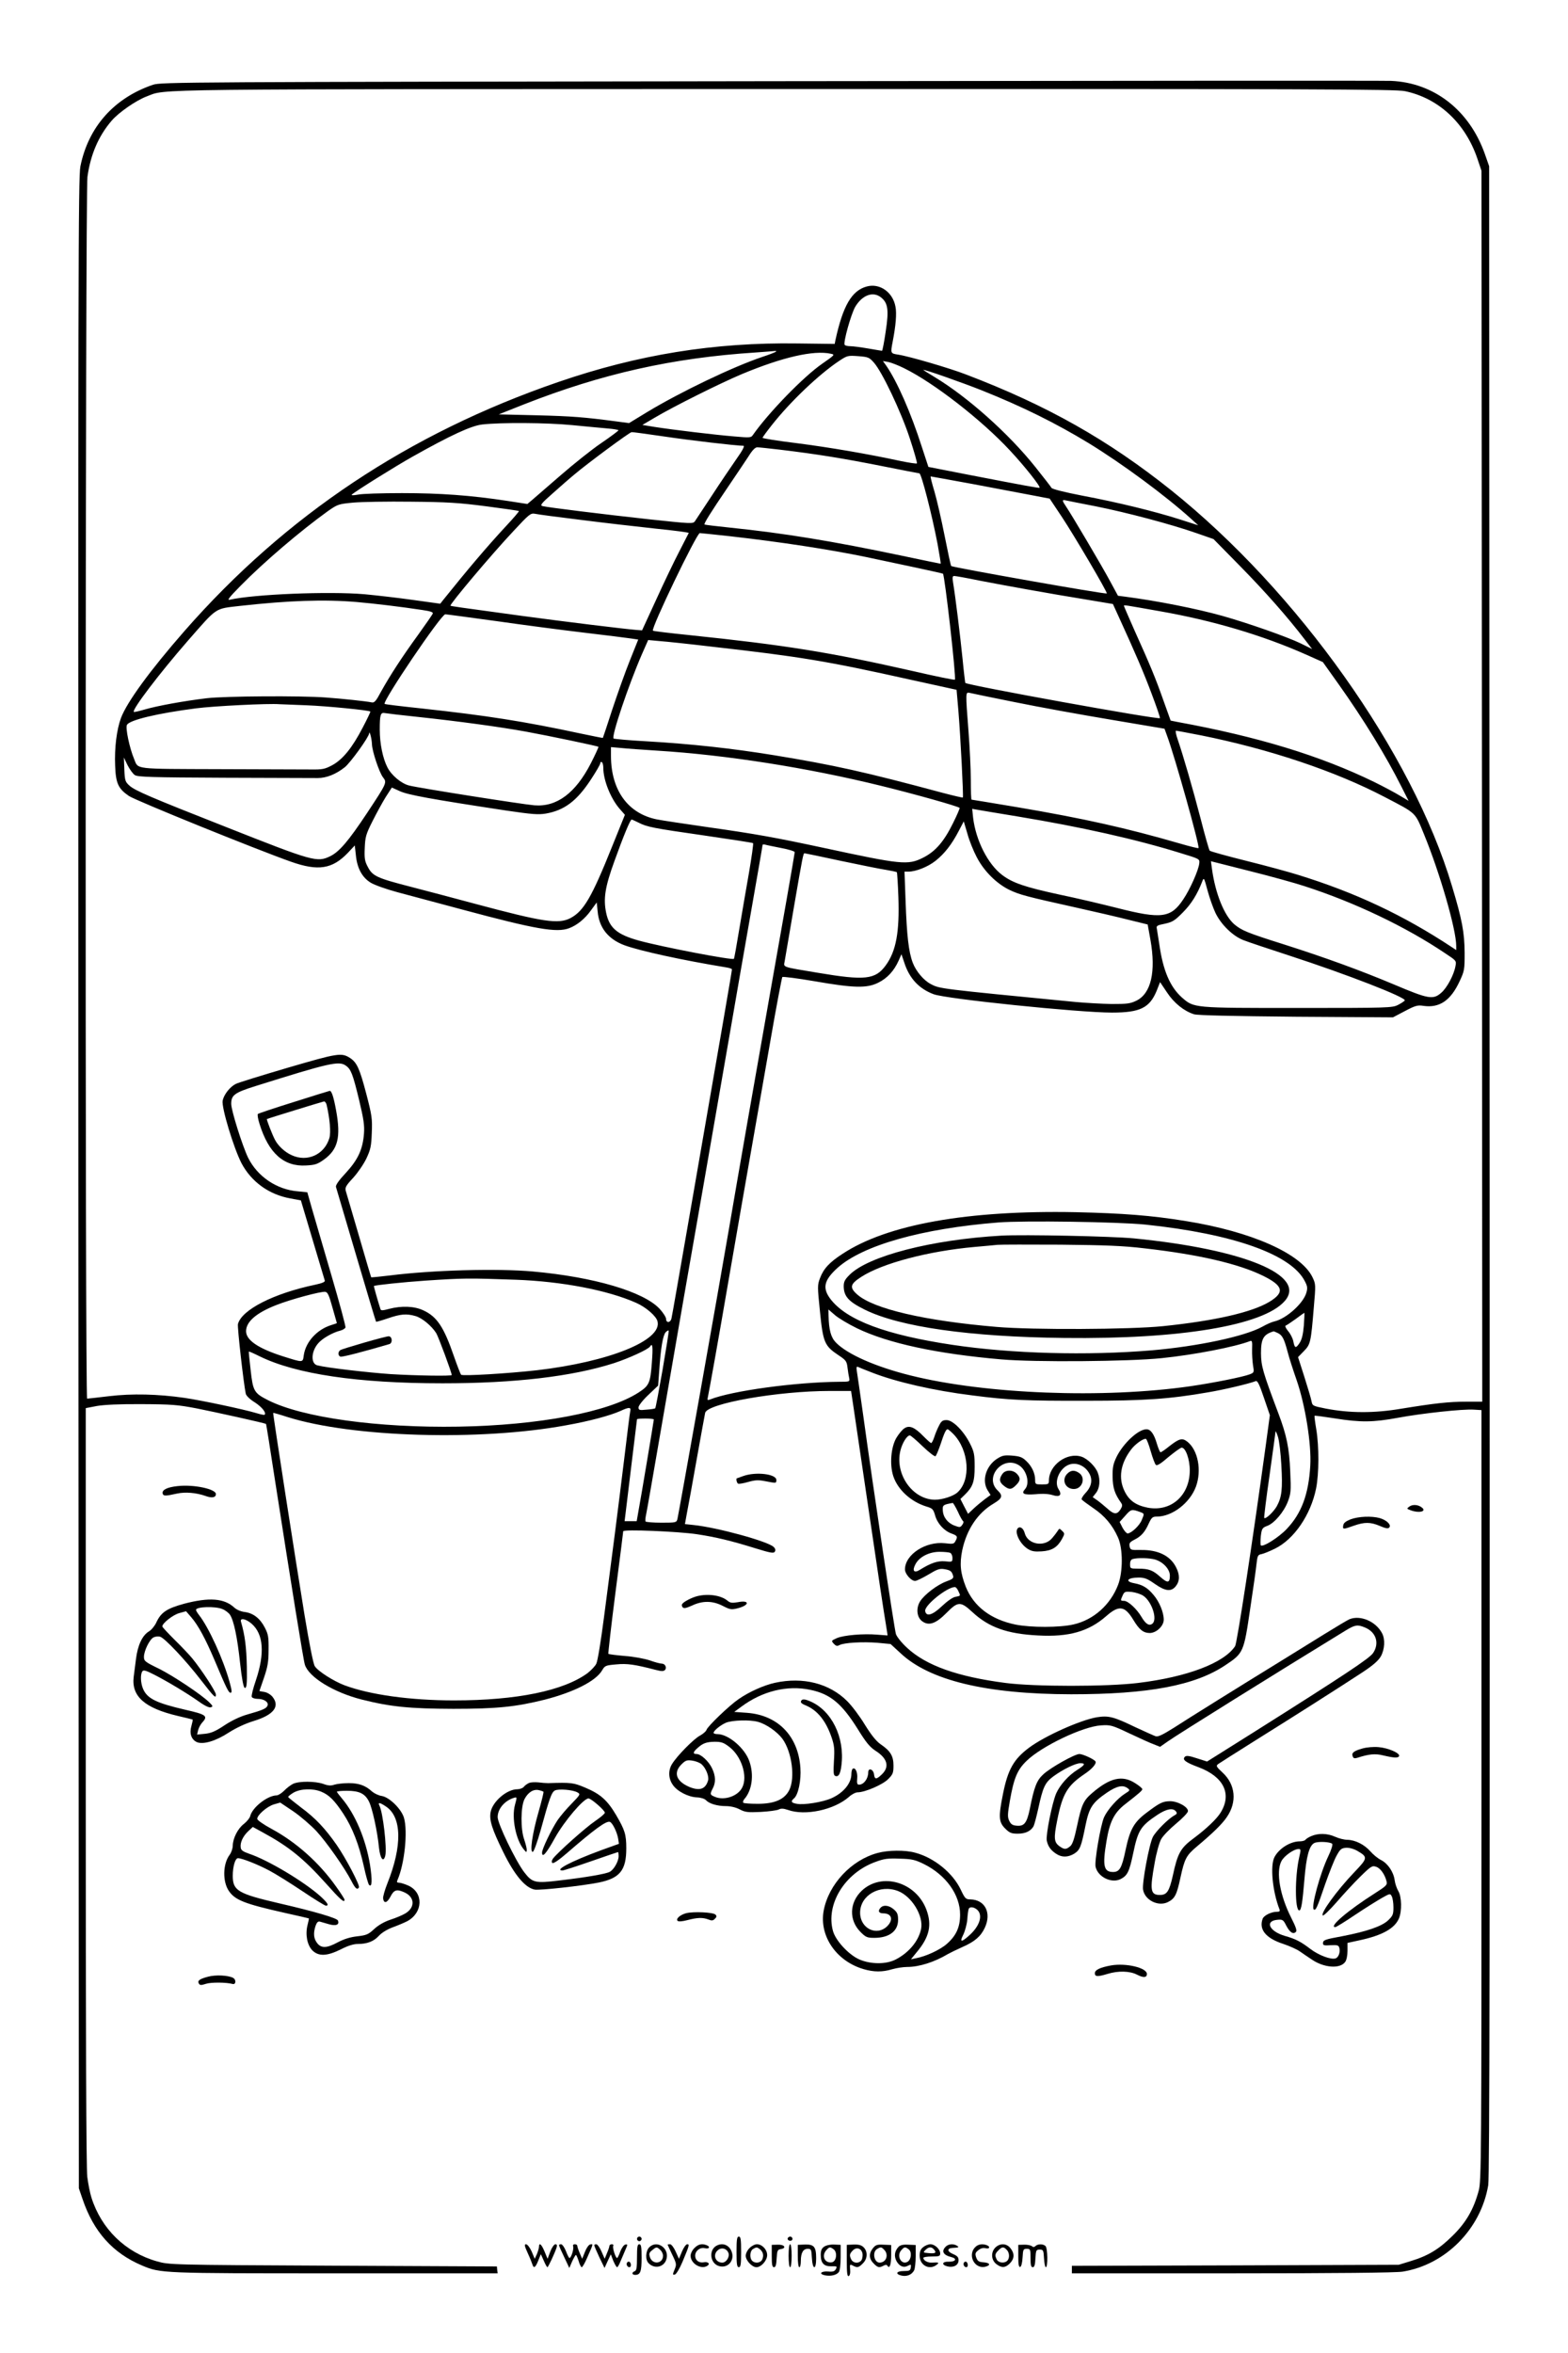 <?xml version="1.0" standalone="no"?>
<!DOCTYPE svg PUBLIC "-//W3C//DTD SVG 20010904//EN"
 "http://www.w3.org/TR/2001/REC-SVG-20010904/DTD/svg10.dtd">
<svg version="1.0" xmlns="http://www.w3.org/2000/svg"
 width="1024pt" height="1536pt" viewBox="0 0 1024 1536"
 preserveAspectRatio="xMidYMid meet">

<g transform="translate(0,1536) scale(0.1,-0.1)"
fill="#000000" stroke="none">
<path d="M5035 14830 c-3837 -5 -3982 -6 -4035 -23 -254 -86 -423 -275 -475
-533 -14 -72 -15 -675 -13 -6639 l3 -6560 24 -70 c72 -213 197 -353 389 -434
121 -51 126 -51 1263 -51 l1059 0 -3 23 -2 22 -1070 5 c-1068 5 -1070 6 -1149
28 -206 58 -364 211 -429 417 -9 28 -21 88 -27 135 -7 56 -10 914 -10 2551 l0
2467 73 14 c47 8 147 13 292 12 196 -1 235 -4 360 -28 112 -22 442 -95 452
-101 2 -1 27 -161 57 -356 111 -712 187 -1185 197 -1216 26 -82 189 -181 370
-227 190 -48 314 -60 599 -61 287 0 409 13 598 60 190 49 333 121 374 191 18
31 23 33 92 39 72 7 120 0 259 -36 35 -9 50 -10 59 -1 15 15 2 42 -20 42 -10
0 -45 9 -78 21 -33 11 -105 25 -163 29 -57 5 -105 11 -108 14 -2 2 18 181 46
398 28 216 51 397 51 402 0 14 358 -1 480 -19 126 -19 225 -43 383 -92 100
-31 120 -34 127 -22 6 9 4 20 -8 31 -37 36 -367 127 -523 143 l-56 6 13 72 c8
40 37 198 64 352 28 154 52 290 55 302 14 62 477 143 814 143 l139 0 16 -107
c9 -60 56 -382 106 -718 49 -335 96 -646 104 -690 7 -44 13 -80 12 -81 0 0
-30 2 -66 5 -91 8 -218 -3 -264 -22 -38 -17 -38 -18 -21 -37 14 -15 22 -17 37
-9 29 16 152 23 250 15 l84 -8 62 -57 c190 -181 562 -270 1117 -271 506 0 810
57 1009 191 116 77 119 84 160 364 20 132 39 266 42 298 6 52 9 58 33 62 14 3
54 19 88 36 124 61 233 220 268 393 19 97 20 271 1 386 -8 47 -13 86 -11 88 2
2 61 -6 132 -17 168 -27 251 -26 413 4 156 29 425 58 495 53 l50 -3 0 -2515
c0 -2370 -1 -2519 -18 -2580 -33 -122 -82 -208 -171 -295 -89 -88 -160 -131
-276 -166 l-75 -23 -1067 -4 -1068 -3 0 -24 0 -25 1048 0 c683 0 1069 4 1112
11 280 45 511 278 559 564 9 53 11 1625 9 6625 l-3 6555 -28 80 c-101 285
-331 465 -612 477 -38 2 -1861 1 -4050 -2z m4140 -65 c220 -46 394 -208 473
-440 l27 -80 3 -4017 2 -4018 -103 0 c-116 0 -205 -10 -427 -46 -177 -30 -336
-29 -492 1 -85 17 -87 18 -93 48 -3 18 -25 90 -47 160 l-41 128 38 39 c43 44
46 55 65 286 13 149 13 151 -9 197 -75 154 -397 297 -826 366 -227 37 -412 51
-720 58 -706 14 -1232 -80 -1523 -272 -85 -55 -124 -97 -147 -159 -17 -44 -17
-54 0 -219 20 -200 30 -223 120 -283 50 -33 55 -40 60 -83 3 -25 8 -56 11 -68
4 -22 2 -23 -63 -23 -286 -2 -706 -59 -847 -116 -16 -6 -18 -4 -13 17 7 31 73
399 132 744 44 256 113 651 276 1580 39 226 75 413 78 417 3 4 98 -8 209 -27
258 -45 343 -47 417 -10 58 28 104 77 134 145 l18 41 18 -53 c33 -104 96 -172
192 -208 82 -31 949 -120 1165 -120 184 0 246 31 292 143 l22 56 45 -67 c46
-70 111 -122 177 -143 25 -7 241 -12 668 -16 l631 -4 78 41 c68 36 83 40 121
34 104 -15 177 34 235 158 33 70 34 78 34 188 -1 132 -16 215 -82 434 -259
870 -1008 1925 -1836 2587 -410 327 -807 552 -1337 754 -108 42 -376 120 -444
130 -51 8 -51 8 -36 86 20 103 27 183 18 227 -17 95 -103 155 -187 132 -98
-26 -156 -125 -205 -350 l-5 -25 -243 3 c-544 8 -1043 -73 -1563 -252 -975
-335 -1780 -871 -2441 -1626 -224 -256 -375 -463 -414 -567 -28 -76 -43 -195
-38 -312 4 -115 21 -150 90 -197 44 -30 839 -352 1058 -429 178 -63 270 -48
371 57 l46 49 7 -63 c8 -85 41 -146 97 -180 24 -15 103 -43 174 -62 72 -19
265 -71 430 -115 473 -127 611 -151 692 -120 51 19 104 62 142 116 l38 52 6
-58 c9 -106 68 -181 174 -221 100 -37 379 -98 666 -145 20 -3 37 -9 37 -13 0
-11 -63 -376 -256 -1487 -92 -528 -134 -771 -139 -792 -7 -29 -35 -30 -35 -3
0 11 -19 41 -42 66 -104 112 -428 208 -828 244 -235 21 -658 9 -934 -26 -65
-8 -120 -13 -122 -12 -1 2 -37 122 -79 268 -43 146 -81 278 -86 293 -7 25 -2
35 48 89 30 33 69 90 86 126 27 58 32 80 35 167 4 92 1 114 -37 259 -42 159
-60 200 -104 229 -57 37 -79 33 -408 -63 -173 -51 -326 -98 -340 -106 -39 -20
-77 -70 -85 -109 -8 -45 72 -309 123 -408 64 -121 179 -205 319 -230 l69 -13
76 -255 c42 -140 78 -260 80 -268 3 -9 -15 -17 -61 -27 -273 -57 -482 -164
-506 -257 -5 -21 37 -389 51 -455 3 -13 27 -37 60 -57 46 -30 76 -68 63 -80
-2 -3 -26 2 -52 10 -83 25 -356 83 -471 100 -175 25 -342 29 -493 11 -74 -9
-138 -16 -143 -16 -14 0 -12 7878 2 7975 20 145 72 267 158 367 45 53 160 133
230 159 132 50 -81 47 4166 48 3459 1 3989 -1 4050 -14z m-3422 -1346 c46 -36
53 -82 31 -224 -10 -69 -21 -125 -24 -125 -3 0 -43 7 -90 15 -47 8 -99 15
-117 15 -17 0 -34 4 -37 9 -10 16 42 201 69 248 46 77 116 103 168 62z m-686
-355 c-3 -3 -43 -19 -89 -34 -191 -64 -533 -228 -752 -360 l-118 -72 -82 11
c-213 28 -288 34 -520 40 l-249 6 169 67 c505 198 966 302 1509 337 66 5 124
9 129 10 5 0 7 -2 3 -5z m358 -13 c29 -6 28 -7 -55 -65 -122 -84 -350 -319
-452 -464 -13 -20 -19 -20 -123 -11 -123 10 -398 43 -520 62 l-80 13 80 47
c122 73 436 229 570 285 266 111 469 157 580 133z m282 -58 c53 -59 176 -317
234 -493 29 -88 50 -162 47 -165 -3 -3 -50 4 -104 15 -217 47 -470 90 -681
117 -123 15 -223 31 -223 35 0 4 28 42 62 85 120 152 306 329 438 417 53 35
57 36 125 31 65 -5 72 -8 102 -42z m198 -37 c195 -96 505 -337 690 -536 99
-106 202 -237 194 -244 -4 -3 -83 11 -465 85 l-261 51 -43 131 c-71 222 -161
427 -233 531 l-21 29 35 -6 c19 -4 66 -22 104 -41z m506 -144 c268 -107 485
-215 699 -345 219 -134 502 -343 670 -495 l45 -41 -125 40 c-161 51 -396 109
-635 154 -113 22 -193 42 -198 50 -4 8 -52 69 -106 137 -174 218 -442 457
-658 587 -40 24 -73 45 -73 46 0 7 258 -84 381 -133z m-2676 -227 c88 -9 193
-18 233 -22 39 -3 72 -9 71 -12 0 -3 -50 -41 -112 -83 -62 -42 -181 -137 -265
-210 -84 -73 -168 -145 -186 -161 l-32 -27 -129 20 c-243 37 -442 51 -690 51
-132 0 -262 -4 -288 -10 -27 -5 -45 -5 -40 0 19 19 288 187 399 249 247 139
382 201 453 209 122 14 424 12 586 -4z m600 -74 c174 -26 475 -61 520 -61 10
0 -6 -31 -46 -87 -34 -49 -106 -155 -160 -238 -54 -82 -104 -158 -111 -168
-12 -17 -26 -16 -298 13 -293 32 -658 77 -696 86 -19 5 -11 16 65 83 47 42
112 99 145 126 79 67 358 274 371 274 6 1 100 -12 210 -28z m755 -86 c250 -30
420 -58 662 -106 136 -27 249 -49 252 -49 13 0 82 -268 119 -462 13 -71 22
-128 20 -128 -3 0 -114 23 -247 51 -466 98 -774 148 -1131 185 -88 9 -162 18
-164 20 -6 5 39 77 149 239 56 83 119 176 139 207 24 39 43 58 56 58 11 0 77
-7 145 -15z m1264 -225 c149 -28 323 -61 386 -73 l115 -22 80 -120 c79 -119
300 -494 293 -499 -8 -7 -1007 170 -1016 179 -3 2 -22 91 -43 197 -21 106 -51
237 -67 291 -16 53 -27 97 -24 97 3 0 127 -23 276 -50z m801 -145 c205 -41
492 -117 658 -175 l112 -39 175 -178 c162 -165 308 -330 422 -479 l47 -61 -77
38 c-85 41 -337 130 -507 178 -171 48 -430 99 -637 126 l-47 6 -52 96 c-52 97
-250 432 -288 488 -25 37 -26 44 -3 39 9 -2 98 -20 197 -39z m-3980 0 c116
-15 212 -29 214 -31 2 -2 -36 -47 -85 -99 -126 -136 -248 -280 -411 -483 l-18
-23 -180 25 c-99 14 -241 30 -315 37 -234 20 -721 0 -880 -36 -19 -5 -2 17 70
90 154 157 394 361 572 489 63 44 69 46 164 55 55 5 225 8 379 6 235 -2 314
-7 490 -30z m620 -89 c149 -19 368 -44 488 -57 120 -12 216 -25 215 -28 -2 -3
-30 -58 -62 -121 -33 -63 -101 -205 -151 -315 l-92 -200 -39 3 c-75 6 -461 53
-749 92 -419 57 -460 63 -463 66 -9 6 269 336 411 487 104 112 112 118 141
113 17 -4 153 -22 301 -40z m968 -106 c336 -38 650 -86 892 -136 229 -48 500
-106 503 -109 12 -11 88 -682 78 -692 -3 -3 -126 22 -273 56 -547 124 -836
170 -1461 235 -128 13 -235 26 -238 29 -14 14 286 637 306 637 6 0 92 -9 193
-20z m1633 -290 c171 -33 463 -86 705 -125 l167 -28 37 -81 c112 -245 164
-366 216 -505 32 -85 57 -157 54 -159 -11 -11 -1255 214 -1271 230 -1 2 -10
73 -18 158 -15 149 -47 409 -62 498 -5 33 -4 42 8 42 8 0 82 -13 164 -30z
m-4066 -140 c115 -10 290 -31 428 -52 54 -8 72 -14 68 -24 -3 -7 -45 -68 -94
-136 -109 -150 -185 -268 -242 -370 -35 -66 -45 -77 -63 -73 -33 7 -190 24
-302 32 -158 12 -658 9 -775 -5 -151 -18 -324 -50 -403 -73 -38 -11 -71 -19
-73 -16 -14 13 167 251 351 462 198 226 174 210 345 230 316 35 548 43 760 25z
m5250 -61 c341 -60 665 -156 947 -281 l112 -50 104 -146 c162 -228 311 -471
410 -669 l46 -91 -57 34 c-31 19 -106 59 -167 89 -353 172 -760 296 -1285 392
l-45 9 -47 131 c-51 145 -87 232 -190 460 -37 84 -68 155 -68 158 0 7 2 6 240
-36z m-4342 -63 c174 -25 434 -59 577 -76 143 -17 281 -34 306 -38 l47 -7 -54
-135 c-30 -74 -81 -218 -115 -320 -33 -102 -61 -186 -62 -187 -2 -1 -65 12
-142 28 -378 81 -617 118 -1039 164 -132 14 -242 27 -244 30 -16 16 369 585
396 585 7 0 155 -20 330 -44z m1407 -167 c584 -66 753 -94 1301 -216 l301 -66
12 -138 c14 -172 34 -559 29 -565 -2 -2 -62 12 -134 31 -506 136 -708 181
-1099 245 -276 45 -543 74 -835 91 -113 6 -208 15 -213 18 -15 15 96 345 185
550 l41 93 76 -7 c42 -3 193 -19 336 -36z m1985 -363 c151 -31 433 -82 625
-114 l350 -59 17 -47 c50 -134 215 -723 205 -732 -2 -3 -58 11 -123 30 -345
100 -625 163 -1062 237 -161 27 -295 49 -297 49 -3 0 -5 57 -5 128 0 70 -7
213 -15 317 -20 260 -20 258 8 252 12 -3 146 -31 297 -61z m-4628 -20 c130 -5
407 -32 417 -41 1 -2 -21 -49 -50 -104 -69 -133 -130 -208 -199 -246 -49 -26
-64 -29 -140 -28 -47 0 -315 1 -597 2 -565 2 -529 -3 -557 66 -30 71 -58 204
-47 223 17 32 197 75 451 108 115 15 475 33 545 27 17 -1 96 -4 177 -7z m728
-76 c262 -28 535 -65 705 -96 153 -28 468 -94 473 -99 2 -2 -20 -50 -49 -107
-100 -195 -223 -287 -369 -275 -76 6 -755 113 -817 129 -51 12 -117 67 -143
119 -30 58 -50 155 -50 246 0 98 5 114 34 108 11 -2 109 -14 216 -25z m5112
-120 c448 -90 879 -234 1203 -404 207 -108 195 -96 255 -243 103 -251 210
-620 210 -728 l0 -27 -27 18 c-316 209 -632 358 -1009 474 -54 17 -204 58
-333 90 -128 32 -237 62 -241 67 -4 4 -31 98 -59 208 -53 203 -114 413 -150
518 -11 31 -16 57 -11 57 6 0 78 -14 162 -30z m-5413 -57 c1 -47 48 -186 72
-217 27 -35 27 -35 -105 -235 -121 -182 -180 -251 -239 -280 -86 -42 -111 -35
-675 188 -506 199 -600 240 -636 272 -28 25 -31 33 -34 105 l-3 79 24 -50 c14
-27 35 -57 48 -65 20 -12 110 -15 584 -17 308 -1 582 -2 610 -2 57 0 119 25
176 70 37 29 158 197 160 222 2 22 17 -37 18 -70z m1861 -43 c453 -28 986
-112 1465 -230 216 -53 502 -133 512 -144 2 -2 -17 -47 -43 -99 -60 -122 -116
-186 -196 -226 -99 -50 -142 -45 -648 64 -317 68 -445 91 -755 135 -154 22
-305 45 -335 51 -189 38 -299 190 -300 413 l0 59 68 -6 c37 -4 141 -11 232
-17z m-350 -113 c0 -79 47 -197 105 -265 l36 -41 -82 -203 c-135 -337 -187
-425 -273 -471 -79 -41 -175 -27 -623 93 -125 34 -313 83 -416 110 -226 58
-254 71 -285 131 -20 37 -23 56 -20 124 3 72 8 90 51 175 26 52 65 123 86 157
l40 62 53 -24 c53 -24 199 -51 693 -126 170 -25 209 -28 259 -20 122 21 204
83 296 224 33 50 60 97 60 104 0 8 5 11 10 8 6 -3 10 -21 10 -38z m2707 -317
c411 -68 770 -148 1063 -239 125 -38 125 -38 122 -67 -5 -45 -60 -169 -104
-234 -81 -123 -143 -131 -433 -57 -99 25 -268 65 -375 87 -226 49 -306 76
-375 128 -93 70 -172 225 -190 374 l-6 58 28 -5 c15 -3 137 -23 270 -45z
m-2479 -39 c58 -30 97 -37 431 -85 172 -25 316 -47 319 -50 3 -4 -9 -88 -26
-189 -18 -100 -46 -267 -64 -372 -17 -104 -33 -192 -35 -194 -8 -11 -468 77
-621 119 -141 39 -192 82 -213 179 -20 94 -8 171 54 341 59 164 103 270 112
270 3 0 23 -9 43 -19z m2210 -225 c47 -92 129 -173 212 -214 69 -33 111 -44
440 -117 113 -25 264 -60 335 -78 l130 -32 18 -100 c37 -209 4 -350 -91 -397
-41 -20 -61 -22 -162 -22 -63 1 -169 7 -235 13 -894 87 -887 86 -946 117 -47
24 -97 84 -118 139 -27 71 -39 176 -47 403 l-7 192 25 0 c49 0 128 31 178 71
58 46 106 107 152 196 l32 61 24 -81 c12 -45 40 -113 60 -151z m-1275 58 c48
-9 87 -21 87 -27 0 -9 -84 -489 -170 -972 -59 -331 -214 -1218 -260 -1490 -67
-392 -327 -1853 -336 -1891 -6 -23 -9 -24 -104 -24 -55 0 -101 4 -104 8 -3 4
-1 26 4 48 5 23 43 241 85 485 42 244 114 660 160 924 81 459 173 990 305
1750 33 193 94 541 135 775 41 234 75 429 75 434 0 4 8 5 18 2 9 -3 56 -12
105 -22z m390 -84 c128 -27 262 -54 297 -59 34 -6 65 -12 67 -15 2 -2 7 -75
10 -162 8 -228 -15 -353 -82 -445 -68 -94 -136 -101 -445 -49 -236 39 -223 35
-216 73 3 18 30 178 61 357 57 332 61 350 69 350 3 0 110 -22 239 -50z m3027
-165 c328 -106 661 -265 918 -438 73 -48 74 -49 67 -84 -10 -57 -55 -141 -92
-173 -54 -48 -84 -42 -311 54 -219 92 -447 175 -717 261 -241 76 -276 91 -324
131 -66 57 -124 201 -146 361 l-7 51 249 -63 c136 -34 300 -79 363 -100z
m-583 -173 c36 -76 113 -152 183 -179 30 -12 165 -57 300 -101 375 -122 766
-274 754 -293 -3 -5 -23 -18 -44 -29 -38 -19 -60 -20 -653 -20 -688 0 -679 -1
-759 69 -77 69 -123 176 -147 347 -7 44 -14 89 -16 101 -5 19 1 23 52 33 50
11 65 20 118 74 55 55 94 118 126 201 11 29 12 28 35 -58 13 -48 36 -113 51
-145z m-5679 -998 c34 -23 46 -55 87 -224 30 -125 36 -167 32 -220 -8 -103
-39 -170 -118 -256 -47 -50 -68 -81 -65 -92 3 -9 62 -210 132 -447 70 -236
128 -432 130 -433 1 -2 36 8 77 22 82 28 121 32 180 15 43 -12 106 -64 136
-112 15 -25 101 -257 101 -273 0 -8 -237 -4 -400 6 -145 10 -415 41 -477 57
-44 10 -42 89 4 143 26 32 96 72 146 84 15 4 30 13 33 20 3 7 -39 161 -92 342
-53 181 -110 377 -127 435 l-30 106 -61 6 c-139 11 -265 97 -326 220 -37 77
-110 308 -110 351 0 57 21 73 158 116 481 151 545 166 590 134z m5222 -1038
c573 -60 953 -195 1041 -369 18 -34 19 -46 10 -77 -21 -70 -131 -168 -208
-186 -16 -3 -52 -19 -80 -35 -115 -63 -420 -128 -723 -154 -421 -35 -913 -22
-1300 36 -434 65 -688 160 -795 297 -56 73 -45 124 44 205 165 148 550 257
1051 297 170 13 783 4 960 -14z m-4110 -360 c299 -11 599 -68 785 -151 63 -28
131 -86 139 -121 31 -124 -316 -264 -789 -319 -188 -21 -485 -39 -494 -29 -4
5 -25 59 -46 119 -66 192 -111 260 -200 301 -59 28 -142 31 -223 10 -40 -11
-54 -12 -57 -3 -18 56 -45 151 -43 152 7 6 189 25 333 35 255 17 281 17 595 6z
m-1199 -181 c16 -55 29 -101 29 -102 0 -1 -17 -7 -37 -13 -93 -29 -166 -109
-179 -196 -7 -51 -2 -50 -139 -7 -159 51 -238 105 -238 163 0 62 67 120 198
171 91 36 290 90 319 86 16 -2 25 -22 47 -102z m3424 -135 c204 -99 526 -168
945 -204 217 -19 831 -14 1045 8 216 22 481 74 577 111 15 6 17 0 15 -52 -1
-32 2 -79 6 -106 8 -45 7 -47 -20 -58 -46 -18 -238 -56 -388 -78 -569 -82
-1339 -52 -1828 70 -230 57 -414 139 -488 215 -33 34 -46 83 -48 177 l-1 39
43 -37 c23 -20 87 -58 142 -85z m2920 18 c-5 -59 -13 -92 -28 -115 -25 -37
-32 -35 -41 12 -4 19 -19 49 -34 66 -16 20 -22 34 -15 36 6 2 36 22 65 43 29
22 54 39 56 40 2 0 0 -37 -3 -82z m-4188 -290 c-24 -136 -45 -249 -48 -251 -2
-3 -28 -7 -56 -9 -48 -5 -53 -3 -53 15 0 11 27 46 64 81 l64 61 7 95 c10 151
24 232 42 253 10 10 19 15 20 10 2 -4 -17 -119 -40 -255z m4016 241 c31 -14
43 -37 66 -124 10 -39 37 -122 59 -185 56 -162 97 -416 89 -557 -11 -188 -57
-312 -154 -414 -53 -56 -155 -120 -169 -107 -3 4 -3 31 0 61 6 49 10 54 41 66
46 16 110 91 136 160 19 51 21 68 15 196 -6 152 -24 237 -76 375 -104 276
-114 312 -115 396 0 95 16 123 82 143 1 1 13 -4 26 -10z m-4086 -195 c-10
-133 -17 -149 -88 -195 -199 -128 -651 -213 -1174 -222 -526 -9 -1020 59
-1245 173 -90 46 -98 58 -113 195 -8 66 -13 121 -12 122 1 2 33 -12 71 -31
237 -116 640 -176 1194 -176 470 0 845 44 1118 131 98 32 225 90 237 109 17
27 20 0 12 -106z m1438 -64 c156 -61 403 -118 655 -149 238 -31 355 -36 745
-35 377 0 541 11 794 55 102 17 267 56 311 73 12 5 24 -19 54 -108 l39 -114
-27 -199 c-87 -634 -187 -1289 -200 -1309 -73 -110 -312 -201 -633 -240 -201
-25 -679 -25 -867 0 -315 41 -518 114 -642 229 -35 32 -67 72 -73 90 -10 31
-146 935 -215 1437 -20 140 -38 268 -41 284 -3 20 -1 27 8 23 6 -3 48 -20 92
-37z m-1579 -252 c-3 -13 -19 -140 -36 -283 -17 -143 -47 -377 -65 -520 -19
-143 -50 -385 -70 -538 -21 -162 -42 -291 -51 -308 -8 -16 -34 -43 -57 -61
-157 -115 -462 -178 -872 -178 -287 0 -550 37 -716 99 -71 27 -173 92 -193
124 -10 14 -36 147 -67 333 -57 347 -208 1318 -205 1321 1 1 44 -11 96 -28
423 -132 1253 -157 1818 -53 152 27 285 63 353 93 58 27 71 26 65 -1z m154
-54 c0 -7 -84 -511 -101 -601 l-11 -63 -39 0 -40 0 6 48 c3 26 21 174 40 330
19 155 35 284 35 287 0 3 25 5 55 5 30 0 55 -3 55 -6z m4098 -299 c9 -155 3
-208 -30 -268 -22 -38 -73 -86 -82 -76 -2 2 13 128 35 279 21 151 39 280 39
285 1 6 8 -10 16 -35 8 -25 18 -108 22 -185z"/>
<path d="M1918 8166 c-125 -39 -230 -74 -234 -78 -4 -4 1 -34 11 -65 59 -191
159 -280 304 -271 58 3 74 8 116 38 92 66 112 146 80 321 -16 89 -30 130 -42
128 -5 -1 -110 -33 -235 -73z m215 -18 c21 -91 29 -181 18 -217 -32 -108 -144
-159 -246 -112 -45 20 -90 62 -110 102 -16 30 -56 132 -52 134 10 5 365 114
373 115 7 0 14 -10 17 -22z"/>
<path d="M2380 6596 c-80 -23 -151 -45 -157 -49 -17 -11 -17 -36 0 -43 11 -4
146 31 320 82 22 7 19 48 -3 51 -8 1 -80 -18 -160 -41z"/>
<path d="M6540 7294 c-457 -26 -869 -133 -992 -256 -31 -31 -38 -45 -38 -75 1
-66 32 -100 137 -152 228 -113 686 -178 1303 -185 757 -9 1300 81 1440 241
147 167 -264 338 -985 409 -142 14 -721 26 -865 18z m935 -83 c352 -40 611
-100 771 -178 135 -66 146 -109 44 -171 -115 -69 -356 -124 -695 -159 -215
-22 -850 -25 -1085 -5 -473 40 -806 118 -912 212 -52 46 -46 68 27 115 138 89
438 168 738 195 61 5 130 12 152 14 22 2 207 2 410 1 294 -3 407 -7 550 -24z"/>
<path d="M6132 6053 c-11 -21 -25 -55 -31 -75 -7 -21 -16 -38 -20 -38 -4 0
-26 20 -50 44 -58 60 -93 74 -125 52 -14 -9 -37 -37 -52 -62 -36 -61 -45 -176
-20 -251 30 -89 116 -167 218 -198 37 -11 43 -16 55 -58 15 -53 59 -101 108
-118 38 -14 41 -20 24 -50 -9 -18 -17 -19 -68 -13 -126 14 -261 -74 -261 -171
0 -29 40 -75 66 -75 10 0 49 19 86 41 58 35 74 41 105 36 40 -7 48 -13 57 -42
5 -17 -2 -23 -43 -38 -59 -21 -144 -86 -172 -130 -28 -45 -22 -104 13 -130 43
-32 89 -17 159 54 76 77 92 77 171 4 106 -98 226 -141 428 -151 200 -11 330
26 444 126 83 73 121 68 176 -22 40 -67 66 -87 108 -88 44 0 92 46 92 87 0 48
-29 118 -67 162 -39 47 -72 66 -126 76 -64 12 -44 37 30 37 38 0 57 -8 104
-41 70 -49 108 -53 138 -15 26 33 27 74 1 124 -38 75 -118 114 -231 112 -64
-1 -67 0 -72 24 -4 21 2 28 33 44 44 22 68 50 94 109 17 35 23 41 51 41 100 0
215 88 255 195 39 106 14 239 -56 294 -33 26 -53 21 -118 -30 -27 -22 -52 -39
-57 -39 -4 0 -14 24 -23 53 -19 66 -41 97 -69 97 -53 0 -151 -91 -195 -180
-22 -46 -27 -68 -26 -130 1 -73 14 -112 56 -171 9 -13 8 -22 -5 -43 -23 -34
-42 -33 -86 7 -20 17 -49 42 -65 53 l-30 21 22 28 c24 31 29 85 11 132 -15 40
-67 91 -106 104 -95 31 -213 -55 -213 -156 0 -23 -4 -25 -45 -25 -43 0 -45 1
-45 30 0 43 -22 90 -59 124 -25 24 -42 30 -91 34 -53 4 -65 1 -101 -22 -70
-47 -98 -140 -60 -203 l20 -32 -37 -27 c-20 -15 -54 -43 -74 -62 l-36 -34 -25
48 -25 49 29 28 c52 51 64 84 64 182 0 79 -3 97 -29 149 -41 83 -113 156 -154
156 -26 0 -35 -6 -50 -37z m95 -55 c102 -106 115 -300 26 -380 -27 -25 -99
-48 -147 -48 -146 1 -263 166 -226 320 12 50 43 100 62 100 5 0 43 -32 83 -71
41 -39 78 -68 84 -65 5 3 19 37 32 74 25 77 37 102 47 102 5 0 22 -15 39 -32z
m1288 -112 c12 -42 27 -82 33 -88 8 -8 31 6 83 51 40 33 79 61 86 61 26 0 53
-76 53 -148 0 -163 -121 -272 -274 -244 -76 15 -121 45 -151 106 -43 86 -28
182 42 274 26 35 81 74 97 69 5 -2 19 -38 31 -81z m-859 -92 c50 -33 71 -118
38 -155 -27 -30 -9 -39 70 -33 47 5 86 2 111 -6 46 -15 63 1 38 39 -32 49 8
140 71 161 46 15 98 -7 126 -52 28 -44 20 -91 -21 -134 -17 -18 -28 -37 -25
-42 4 -6 38 -31 76 -57 73 -49 125 -110 161 -191 33 -72 33 -225 1 -309 -50
-131 -160 -229 -291 -259 -90 -21 -278 -21 -379 -1 -161 33 -273 118 -325 247
-35 90 -41 149 -23 238 29 136 101 244 205 305 57 34 62 51 27 85 -92 86 34
233 140 164z m-401 -301 c14 -32 30 -60 35 -63 4 -3 2 -14 -6 -24 -12 -17 -16
-18 -50 -5 -46 17 -75 56 -77 100 -2 34 2 37 65 48 3 0 18 -25 33 -56z m1193
-4 c26 -10 26 -10 8 -52 -14 -36 -69 -87 -92 -87 -7 0 -22 17 -33 37 l-19 38
37 41 c37 43 42 44 99 23z m-1244 -265 c9 -4 16 -18 16 -34 0 -26 -1 -27 -49
-22 -48 4 -92 -11 -163 -55 -39 -25 -53 -7 -29 37 25 47 89 80 157 80 29 0 59
-3 68 -6z m1338 -44 c53 -15 98 -63 98 -105 0 -49 -15 -51 -61 -10 -50 45 -76
55 -145 55 -53 0 -54 1 -54 29 0 20 6 31 18 34 32 9 107 7 144 -3z m-1284
-205 c16 -34 17 -32 -19 -39 -18 -3 -54 -29 -89 -62 -61 -58 -101 -69 -108
-31 -7 36 141 156 194 157 6 0 16 -11 22 -25z m1210 -33 c55 -39 92 -153 58
-181 -21 -17 -44 -3 -72 45 -31 52 -87 104 -114 104 -23 0 -24 1 -8 36 11 24
16 26 59 22 25 -3 60 -14 77 -26z"/>
<path d="M6546 5738 c-23 -32 -20 -54 10 -77 34 -27 50 -26 79 4 30 29 31 49
5 75 -27 27 -75 26 -94 -2z"/>
<path d="M6970 5740 c-39 -39 -14 -100 43 -100 55 0 79 73 35 104 -30 21 -54
20 -78 -4z"/>
<path d="M6647 5384 c-24 -25 13 -102 65 -135 26 -16 45 -19 91 -16 66 4 102
26 132 80 19 35 19 37 1 54 -17 17 -18 17 -29 -1 -7 -11 -23 -32 -37 -48 -52
-60 -159 -39 -178 34 -8 31 -30 47 -45 32z"/>
<path d="M4855 5725 c-22 -8 -41 -15 -42 -15 -8 0 -2 -30 7 -35 5 -3 35 2 66
11 47 13 66 14 112 5 72 -14 72 -14 72 8 0 39 -133 55 -215 26z"/>
<path d="M1160 5659 c-67 -7 -102 -24 -98 -47 4 -19 17 -19 93 -2 55 12 126 6
186 -15 43 -16 69 -11 69 12 0 33 -145 64 -250 52z"/>
<path d="M9205 5526 c-20 -14 -19 -15 8 -25 53 -20 105 -8 74 17 -23 20 -61
23 -82 8z"/>
<path d="M8820 5442 c-32 -13 -46 -24 -48 -40 -4 -26 -2 -27 68 -2 71 25 110
25 171 -1 37 -16 53 -19 61 -11 17 17 -16 49 -61 62 -54 15 -140 11 -191 -8z"/>
<path d="M4555 4941 c-37 -9 -91 -37 -100 -52 -4 -6 -2 -16 4 -22 8 -8 24 -4
60 12 69 33 135 32 201 -2 47 -24 56 -26 96 -16 80 20 82 56 2 40 -37 -6 -49
-5 -67 10 -42 35 -125 47 -196 30z"/>
<path d="M1202 4891 c-113 -31 -151 -56 -182 -124 -10 -21 -31 -47 -48 -57
-43 -26 -73 -91 -84 -180 -5 -41 -12 -94 -15 -117 -15 -126 71 -203 287 -254
52 -12 96 -23 98 -24 2 -2 -2 -20 -8 -42 -14 -48 -1 -88 35 -105 41 -18 123 6
209 62 47 30 106 58 161 75 132 40 175 95 125 158 -12 15 -35 29 -53 32 l-33
6 30 87 c24 71 30 104 30 182 1 83 -2 101 -24 144 -31 61 -76 96 -132 103 -25
3 -53 15 -68 29 -66 61 -164 68 -328 25z m251 -35 c18 -7 40 -24 49 -37 25
-38 48 -147 66 -316 11 -100 22 -158 30 -161 13 -4 16 23 14 138 -3 128 -12
203 -38 293 -9 28 31 21 70 -13 77 -68 86 -193 27 -369 -18 -52 -30 -100 -27
-108 3 -7 20 -13 39 -13 41 0 73 -21 64 -44 -7 -19 -33 -30 -132 -58 -43 -12
-100 -38 -148 -70 -60 -40 -89 -52 -129 -56 l-51 -5 7 29 c4 16 16 38 27 50
39 42 26 52 -111 83 -190 44 -249 73 -276 137 -16 38 -18 92 -5 113 7 11 22 8
78 -21 88 -45 211 -119 291 -175 40 -29 69 -42 79 -38 15 5 13 9 -8 30 -50 51
-237 175 -331 222 -91 44 -98 50 -98 77 0 39 36 113 62 127 11 6 30 8 43 5 29
-7 166 -152 267 -283 87 -112 98 -123 98 -95 0 19 -95 164 -155 237 -18 22
-69 76 -114 120 -44 44 -81 83 -81 88 0 21 70 76 111 87 l44 12 33 -38 c46
-53 94 -142 153 -281 80 -190 92 -213 105 -213 10 0 8 17 -7 71 -41 148 -136
356 -199 436 -11 14 -20 29 -20 34 0 21 127 25 173 5z"/>
<path d="M8813 4790 c-12 -5 -86 -49 -165 -98 -79 -49 -204 -126 -278 -172
-259 -159 -606 -375 -703 -438 -75 -47 -104 -61 -120 -56 -12 4 -71 31 -132
59 -143 69 -175 77 -252 65 -107 -18 -340 -122 -443 -199 -100 -75 -138 -142
-170 -302 -30 -149 -28 -183 14 -225 29 -29 41 -34 83 -34 50 0 85 17 103 49
5 10 19 63 31 117 30 139 44 168 98 208 63 46 145 86 176 86 36 0 31 -11 -19
-43 -58 -36 -113 -98 -138 -153 -27 -62 -69 -273 -62 -309 8 -38 26 -63 61
-86 37 -25 78 -24 119 1 37 24 45 44 73 184 24 117 45 149 140 214 65 44 104
52 135 29 17 -13 16 -15 -16 -35 -50 -31 -116 -106 -138 -155 -23 -53 -64
-291 -55 -324 16 -67 105 -109 164 -79 44 23 56 48 81 166 32 154 49 180 160
254 58 38 100 46 119 22 10 -12 8 -17 -10 -27 -39 -21 -120 -102 -140 -140
-24 -47 -72 -304 -64 -345 12 -69 101 -112 163 -80 45 23 57 47 81 159 27 124
38 145 108 204 103 86 165 147 194 190 69 99 58 214 -27 292 -42 39 -44 44
-28 56 10 7 117 75 238 151 263 164 574 362 706 449 68 45 101 74 118 103 25
46 29 110 8 150 -40 77 -141 121 -213 92z m101 -54 c73 -30 96 -103 53 -167
-24 -35 -182 -140 -783 -519 l-301 -189 -66 21 c-51 17 -70 19 -79 10 -19 -19
5 -37 89 -68 165 -62 220 -175 144 -297 -25 -41 -95 -107 -173 -165 -88 -65
-107 -97 -139 -247 -23 -101 -38 -125 -84 -125 -62 0 -67 30 -34 211 11 64 30
131 42 153 12 22 56 67 97 101 41 34 76 70 78 81 4 27 -67 67 -118 66 -47 -1
-66 -10 -152 -75 -83 -62 -109 -109 -138 -247 -24 -115 -39 -140 -81 -140 -61
0 -70 40 -43 201 21 127 50 185 120 240 99 77 114 91 114 100 0 5 -21 23 -47
39 -84 54 -165 35 -281 -65 -57 -49 -69 -77 -98 -214 -18 -85 -30 -121 -45
-133 -26 -22 -38 -22 -67 -2 -39 27 -42 52 -17 175 34 169 65 222 177 298 50
33 81 69 72 83 -9 14 -82 48 -105 48 -30 0 -187 -88 -235 -132 -44 -40 -60
-82 -89 -228 -19 -90 -36 -112 -84 -108 -28 2 -39 9 -50 32 -12 25 -11 43 4
130 26 148 48 202 109 261 98 96 368 225 486 232 62 4 71 2 185 -52 66 -31
138 -64 161 -72 l40 -16 50 35 c63 45 715 451 1163 725 61 37 77 39 125 19z"/>
<path d="M5061 4375 c-73 -16 -169 -59 -238 -107 -60 -41 -201 -176 -209 -200
-3 -10 -23 -27 -43 -38 -39 -20 -149 -131 -182 -185 -26 -41 -24 -95 4 -135
28 -43 102 -81 159 -83 25 -1 49 -9 58 -18 21 -23 74 -39 131 -39 30 0 64 -8
89 -21 36 -19 53 -21 138 -17 54 3 106 10 118 16 15 8 30 7 60 -3 112 -40 301
0 398 85 18 17 44 30 57 30 48 0 166 51 200 87 30 30 34 40 34 88 0 62 -20 95
-83 138 -29 20 -60 58 -103 127 -33 55 -85 124 -116 155 -116 116 -288 160
-472 120z m231 -46 c130 -27 205 -89 309 -255 55 -89 79 -118 117 -143 77 -49
92 -103 43 -152 -37 -36 -49 -37 -53 -2 -4 34 -38 46 -38 13 0 -41 -29 -80
-60 -80 -12 0 -15 9 -12 40 4 40 -12 75 -29 64 -5 -3 -9 -19 -9 -35 0 -60 -52
-123 -131 -158 -56 -25 -180 -45 -225 -36 -37 6 -42 16 -19 35 28 23 48 118
42 200 -14 208 -147 344 -349 359 l-83 6 45 33 c138 103 301 143 452 111z
m-342 -209 c55 -15 126 -65 160 -111 62 -86 84 -256 44 -335 -31 -61 -96 -89
-206 -89 -47 0 -90 3 -94 7 -4 5 0 16 8 25 49 56 63 157 32 245 -29 86 -137
178 -209 178 -14 0 -25 4 -25 8 0 14 44 50 80 66 40 17 157 21 210 6z m-188
-163 c80 -60 123 -193 85 -266 -28 -56 -116 -86 -177 -61 -34 14 -35 17 -15
56 20 38 19 80 -4 129 -21 46 -73 95 -102 95 -25 0 -24 12 4 37 37 34 60 42
114 43 43 0 59 -5 95 -33z m-180 -114 c28 -25 50 -80 42 -106 -17 -57 -55 -69
-122 -42 -86 37 -106 93 -52 147 27 27 36 30 71 25 22 -3 50 -14 61 -24z"/>
<path d="M5237 4263 c-14 -13 -7 -23 26 -36 76 -32 131 -101 168 -209 18 -53
20 -77 15 -155 -4 -73 -3 -92 9 -96 25 -10 38 23 43 102 10 183 -88 350 -234
395 -11 3 -23 3 -27 -1z"/>
<path d="M8897 3946 c-56 -16 -72 -28 -63 -51 4 -13 12 -15 29 -10 77 25 118
29 170 16 72 -17 99 -18 104 -4 7 19 -72 53 -134 58 -34 3 -78 -1 -106 -9z"/>
<path d="M1915 3716 c-16 -8 -43 -28 -59 -45 -17 -17 -39 -31 -50 -31 -59 -1
-158 -78 -172 -135 -3 -13 -22 -36 -41 -51 -40 -30 -72 -94 -73 -142 0 -18 -9
-45 -21 -61 -44 -59 -46 -173 -5 -234 41 -61 104 -85 366 -144 85 -19 156 -35
157 -36 1 -2 -3 -22 -9 -45 -15 -61 -2 -129 32 -164 41 -40 95 -38 186 7 44
23 83 35 109 35 62 0 105 16 139 53 19 21 54 42 91 56 33 12 76 30 95 40 103
56 107 186 7 232 -23 10 -50 19 -61 19 -14 0 -16 4 -10 18 46 105 68 317 42
406 -17 57 -94 133 -144 142 -22 3 -50 17 -64 29 -44 40 -86 55 -153 55 -35 0
-77 -5 -93 -10 -23 -8 -41 -7 -73 5 -53 18 -155 19 -196 1z m183 -52 c51 -21
86 -56 143 -142 60 -91 103 -202 135 -345 13 -61 29 -116 34 -121 20 -20 22
30 6 133 -28 167 -96 328 -183 431 -18 21 -33 41 -33 44 0 3 29 6 65 6 81 0
118 -18 144 -69 22 -42 56 -197 66 -303 8 -71 29 -99 41 -52 12 48 -15 282
-38 327 -12 23 2 22 43 -6 103 -68 107 -257 9 -501 -17 -43 -30 -88 -28 -99 5
-35 26 -30 48 12 23 46 42 51 95 26 64 -31 66 -97 3 -135 -18 -11 -62 -30 -97
-41 -42 -14 -80 -36 -108 -62 -38 -35 -50 -40 -110 -47 -46 -5 -87 -18 -127
-39 -72 -39 -108 -40 -135 -5 -23 30 -26 65 -10 113 8 22 16 30 28 27 9 -3 35
-10 59 -17 46 -13 70 -4 59 24 -6 16 -152 59 -382 112 -271 63 -305 83 -305
180 0 60 16 115 34 115 27 0 132 -42 205 -81 42 -22 139 -83 217 -135 77 -52
146 -94 152 -94 23 0 12 18 -36 62 -108 96 -340 235 -465 277 -40 14 -53 23
-55 40 -5 32 14 74 49 107 l30 28 62 -34 c172 -93 269 -172 413 -332 97 -109
124 -133 124 -109 0 5 -25 44 -56 87 -109 154 -260 289 -420 375 -55 30 -94
57 -94 66 0 25 63 80 108 94 l42 12 85 -57 c47 -32 114 -90 151 -129 68 -74
186 -242 230 -328 24 -47 37 -58 48 -40 8 13 -83 187 -145 277 -75 107 -137
174 -233 245 -44 34 -82 64 -84 68 -1 4 15 17 35 29 46 26 126 29 181 6z"/>
<path d="M3455 3721 c-12 -5 -27 -16 -34 -25 -7 -9 -27 -16 -43 -16 -68 0
-161 -80 -174 -149 -10 -52 9 -111 82 -260 75 -153 144 -234 206 -246 33 -6
306 24 418 46 138 28 180 80 180 223 0 91 -9 119 -66 217 -58 98 -103 138
-203 180 -76 32 -91 34 -241 29 -14 0 -43 2 -65 5 -22 2 -49 1 -60 -4z m94
-57 c3 -2 -12 -62 -32 -132 -41 -142 -59 -268 -37 -260 7 2 29 64 50 138 57
208 72 251 94 262 23 12 115 5 146 -12 22 -12 21 -14 -37 -74 -33 -33 -74 -82
-92 -108 -40 -61 -101 -187 -101 -211 0 -38 27 -8 85 97 61 109 186 256 218
256 18 0 107 -78 107 -93 0 -7 -29 -31 -64 -55 -61 -41 -247 -207 -275 -245
-8 -12 -10 -22 -4 -28 6 -6 41 17 94 63 181 157 259 214 282 205 17 -6 47 -67
54 -110 l5 -33 -119 -43 c-195 -72 -307 -131 -249 -131 8 0 91 27 186 60 95
33 174 60 176 60 2 0 4 -12 4 -27 0 -33 -31 -88 -58 -102 -25 -14 -162 -37
-325 -56 -163 -20 -180 -16 -234 54 -56 74 -173 316 -173 359 0 54 45 107 106
126 21 6 21 6 7 -46 -23 -85 6 -228 57 -290 18 -22 19 -22 20 -3 0 11 -8 40
-16 65 -25 68 -24 214 1 265 23 45 59 68 95 59 14 -3 27 -8 29 -10z"/>
<path d="M8563 3374 c-17 -7 -34 -18 -38 -24 -3 -5 -20 -10 -36 -10 -62 0
-136 -46 -166 -103 -29 -56 -13 -222 32 -339 6 -14 2 -18 -19 -18 -34 0 -82
-24 -90 -45 -26 -70 20 -127 133 -164 39 -13 89 -35 109 -49 20 -14 55 -38 78
-53 80 -55 186 -63 219 -16 9 12 15 43 15 73 l0 51 78 17 c149 32 230 77 258
143 20 47 18 142 -4 178 -10 17 -21 48 -24 71 -7 54 -45 110 -89 132 -20 10
-51 35 -70 57 -40 45 -99 74 -150 75 -20 0 -56 9 -80 20 -51 23 -110 24 -156
4z m137 -50 c5 -5 -6 -41 -25 -80 -55 -115 -115 -337 -95 -349 13 -8 22 12 74
165 26 74 59 158 74 185 24 44 31 50 62 53 22 1 49 -6 74 -20 70 -41 69 -47
-20 -140 -113 -118 -224 -271 -205 -282 5 -3 45 36 89 86 44 51 114 127 156
168 70 69 78 73 103 64 28 -9 57 -50 68 -95 6 -23 -1 -30 -76 -78 -178 -113
-304 -221 -259 -221 6 0 63 35 128 79 64 43 143 92 174 110 55 31 57 32 67 12
6 -11 11 -43 11 -72 0 -46 -4 -55 -35 -85 -42 -39 -138 -72 -298 -103 -119
-22 -127 -25 -127 -48 0 -12 10 -14 50 -11 42 2 51 0 56 -15 9 -28 -4 -65 -24
-71 -30 -10 -110 20 -165 62 -63 48 -96 65 -167 85 -102 30 -132 98 -47 105
33 3 38 0 57 -38 23 -44 45 -59 63 -41 8 8 0 32 -31 93 -73 144 -100 297 -64
368 17 34 81 80 113 80 15 0 15 -6 3 -57 -28 -123 -28 -344 1 -344 13 0 21 50
34 206 12 146 31 217 64 234 24 12 104 8 117 -5z"/>
<path d="M5731 3264 c-172 -46 -320 -205 -352 -377 -30 -165 83 -329 260 -381
68 -20 124 -20 187 -1 27 8 72 15 99 15 78 0 178 32 265 84 14 8 57 29 95 46
82 36 120 70 146 125 46 98 2 184 -94 186 -29 0 -35 5 -61 60 -52 112 -175
212 -300 245 -65 18 -176 17 -245 -2z m302 -72 c144 -71 237 -200 237 -330 0
-82 -25 -137 -86 -191 -44 -39 -137 -82 -202 -94 l-33 -7 39 48 c82 98 99 176
62 276 -68 181 -292 246 -422 124 -82 -78 -85 -193 -8 -270 34 -34 43 -38 90
-38 97 0 155 44 155 117 0 37 -5 49 -28 69 -30 26 -66 31 -85 12 -21 -21 -14
-38 16 -38 55 0 68 -41 27 -83 -69 -69 -178 -16 -178 87 0 114 128 187 247
142 91 -35 169 -164 151 -249 -17 -79 -80 -154 -165 -198 -63 -33 -164 -32
-238 0 -70 31 -154 122 -172 185 -49 175 77 380 278 452 56 21 81 24 158 21
79 -2 100 -7 157 -35z m349 -299 c38 -35 17 -105 -51 -166 -53 -48 -66 -47
-40 4 11 23 23 67 26 98 2 31 6 62 9 69 5 17 34 15 56 -5z"/>
<path d="M4481 2871 c-40 -11 -69 -37 -56 -50 6 -6 31 -4 65 5 65 17 99 18
136 4 22 -9 31 -8 43 5 12 12 13 17 3 27 -15 15 -142 21 -191 9z"/>
<path d="M7256 2530 c-71 -13 -106 -29 -106 -51 0 -23 18 -24 84 -4 69 21 144
19 191 -5 42 -22 65 -20 65 4 0 41 -137 73 -234 56z"/>
<path d="M1357 2456 c-56 -15 -69 -26 -58 -45 7 -11 15 -11 46 -1 33 11 134
10 174 -1 22 -6 25 28 3 40 -33 17 -115 21 -165 7z"/>
<path d="M4160 745 c0 -8 7 -15 15 -15 8 0 15 7 15 15 0 8 -7 15 -15 15 -8 0
-15 -7 -15 -15z"/>
<path d="M4810 660 c0 -82 3 -100 15 -100 12 0 15 18 15 100 0 82 -3 100 -15
100 -12 0 -15 -18 -15 -100z"/>
<path d="M5145 751 c-7 -12 12 -24 25 -16 11 7 4 25 -10 25 -5 0 -11 -4 -15
-9z"/>
<path d="M3446 653 c15 -32 28 -66 31 -75 8 -28 20 -21 38 25 l17 42 19 -42
c10 -24 21 -43 24 -43 5 0 48 91 60 129 4 15 2 21 -8 21 -8 0 -23 -21 -33 -47
l-18 -48 -20 48 c-20 48 -36 61 -36 30 -1 -10 -7 -31 -14 -48 l-14 -30 -20 48
c-12 26 -28 47 -37 47 -12 0 -10 -11 11 -57z"/>
<path d="M3651 703 c0 -5 15 -39 34 -78 l33 -70 18 42 c11 24 22 43 25 43 3 0
11 -18 18 -40 6 -22 16 -40 20 -40 5 0 21 28 36 63 41 93 40 89 20 86 -10 -2
-25 -23 -35 -49 l-18 -45 -16 37 c-9 21 -16 42 -16 48 0 5 -7 10 -16 10 -10 0
-14 -6 -11 -14 6 -16 -13 -76 -24 -76 -3 0 -14 20 -23 45 -10 25 -24 45 -32
45 -8 0 -14 -3 -13 -7z"/>
<path d="M3881 703 c0 -5 15 -39 33 -78 l34 -70 20 44 21 45 16 -42 c10 -23
21 -42 25 -42 4 0 14 17 22 38 9 20 23 54 32 75 16 36 16 38 0 35 -10 -2 -24
-22 -33 -45 -8 -24 -18 -43 -21 -43 -10 0 -32 69 -25 80 3 5 -1 10 -9 10 -9 0
-16 -5 -16 -10 0 -6 -7 -27 -16 -48 l-15 -37 -21 48 c-11 26 -27 47 -34 47 -8
0 -14 -3 -13 -7z"/>
<path d="M4160 625 c0 -67 -3 -87 -15 -91 -21 -8 -19 -24 3 -24 34 0 42 21 42
112 0 72 -3 88 -15 88 -12 0 -15 -16 -15 -85z"/>
<path d="M4240 690 c-24 -24 -27 -82 -4 -104 37 -38 96 -27 114 20 28 73 -57
137 -110 84z m72 -17 c10 -9 18 -26 18 -38 0 -52 -67 -61 -85 -11 -8 24 -6 31
14 47 28 23 30 23 53 2z"/>
<path d="M4360 707 c0 -2 14 -31 30 -65 29 -60 29 -64 15 -98 -13 -32 -13 -35
2 -32 9 2 30 36 50 83 45 108 47 115 31 115 -8 0 -23 -21 -34 -47 l-20 -48
-22 48 c-12 27 -28 47 -36 47 -9 0 -16 -1 -16 -3z"/>
<path d="M4535 685 c-14 -13 -25 -36 -25 -50 0 -51 68 -92 109 -66 21 13 5 29
-24 23 -31 -5 -55 13 -55 43 0 32 32 57 64 49 28 -7 37 10 10 20 -30 12 -55 6
-79 -19z"/>
<path d="M4677 699 c-46 -27 -41 -105 9 -128 59 -26 114 27 93 88 -16 47 -61
64 -102 40z m80 -45 c10 -26 -14 -64 -40 -64 -48 0 -65 56 -25 84 23 17 54 7
65 -20z"/>
<path d="M4895 685 c-14 -13 -25 -36 -25 -50 0 -31 41 -75 70 -75 31 0 70 44
70 79 0 36 -33 71 -67 71 -13 0 -35 -11 -48 -25z m67 -7 c21 -18 27 -39 17
-65 -9 -25 -47 -31 -67 -11 -18 18 -15 65 6 77 22 13 25 13 44 -1z"/>
<path d="M5040 633 c0 -57 3 -73 15 -73 10 0 15 15 17 58 3 50 6 57 26 60 41
6 26 31 -18 29 l-40 -1 0 -73z"/>
<path d="M5150 635 c0 -43 4 -75 10 -75 6 0 10 32 10 75 0 43 -4 75 -10 75 -6
0 -10 -32 -10 -75z"/>
<path d="M5210 633 c0 -42 4 -73 10 -73 6 0 10 18 10 41 0 53 15 79 45 79 22
0 24 -4 27 -57 4 -81 28 -85 28 -5 0 76 -14 92 -75 90 l-45 -2 0 -73z"/>
<path d="M5382 694 c-16 -11 -22 -25 -22 -53 0 -54 20 -76 69 -75 37 1 39 0
30 -18 -8 -15 -19 -19 -51 -16 -48 3 -63 -16 -20 -25 37 -7 74 1 90 21 7 10
12 47 12 97 l0 81 -43 2 c-26 1 -52 -5 -65 -14z m62 -17 c27 -20 18 -81 -12
-85 -47 -7 -69 43 -35 80 19 21 24 22 47 5z"/>
<path d="M5530 602 c0 -78 3 -103 12 -100 8 3 12 19 10 42 -3 35 -2 37 17 27
29 -16 39 -14 66 14 31 30 33 77 5 105 -14 14 -31 19 -65 18 l-45 -2 0 -104z
m102 50 c3 -10 1 -28 -3 -40 -11 -28 -54 -30 -69 -3 -14 28 -13 38 10 61 23
23 54 14 62 -18z"/>
<path d="M5700 683 c-27 -34 -25 -69 5 -98 27 -28 37 -30 65 -15 13 7 21 7 25
0 14 -23 25 5 25 68 l0 67 -50 2 c-42 2 -52 -1 -70 -24z m74 -9 c32 -32 14
-84 -30 -84 -36 0 -49 70 -16 89 23 14 28 14 46 -5z"/>
<path d="M5867 692 c-25 -28 -29 -59 -13 -91 19 -35 47 -47 76 -31 19 10 21 9
18 -12 -3 -20 -9 -23 -46 -23 -49 0 -58 -20 -13 -30 34 -7 66 6 81 35 5 10 10
52 10 92 l0 73 -49 2 c-35 2 -53 -3 -64 -15z m67 -15 c22 -16 18 -65 -6 -81
-41 -25 -76 38 -42 75 20 23 25 23 48 6z"/>
<path d="M6029 691 c-17 -13 -23 -29 -23 -56 0 -62 62 -96 110 -60 20 15 15
18 -29 15 -28 -2 -57 14 -57 31 0 5 25 9 55 9 48 0 55 2 55 20 0 27 -35 60
-64 60 -13 0 -34 -8 -47 -19z m71 -16 c18 -21 9 -27 -36 -23 -36 3 -37 4 -20
21 21 21 40 22 56 2z"/>
<path d="M6176 694 c-30 -30 -16 -55 37 -68 40 -10 28 -31 -17 -30 -44 2 -50
-21 -7 -31 40 -9 71 9 71 41 0 19 -8 28 -36 40 -39 16 -41 38 -3 40 40 2 45 4
29 14 -23 15 -57 12 -74 -6z"/>
<path d="M6377 698 c-66 -51 -14 -158 64 -133 31 10 22 24 -18 27 -31 2 -39 8
-48 32 -8 24 -6 31 14 47 15 12 31 17 47 13 27 -7 33 10 8 20 -25 9 -49 7 -67
-6z"/>
<path d="M6502 690 c-32 -30 -30 -82 4 -109 35 -27 59 -26 89 4 30 30 32 64 4
99 -25 32 -66 34 -97 6z m72 -16 c19 -18 21 -55 4 -72 -18 -18 -56 -14 -68 7
-14 28 -13 38 10 61 24 24 34 25 54 4z"/>
<path d="M6650 632 c0 -54 3 -73 13 -70 7 3 13 27 15 61 3 53 5 57 27 57 24 0
25 -3 25 -60 0 -46 3 -60 15 -60 10 0 15 15 17 58 3 53 5 57 28 57 23 0 25 -4
28 -57 2 -32 7 -58 12 -58 14 0 12 124 -2 138 -15 15 -51 15 -66 0 -8 -8 -15
-8 -24 0 -7 5 -30 10 -50 9 l-38 -1 0 -74z"/>
<path d="M4095 590 c-7 -12 2 -30 16 -30 12 0 12 27 0 35 -5 3 -12 1 -16 -5z"/>
<path d="M6295 590 c-7 -12 2 -30 16 -30 12 0 12 27 0 35 -5 3 -12 1 -16 -5z"/>
</g>
</svg>
